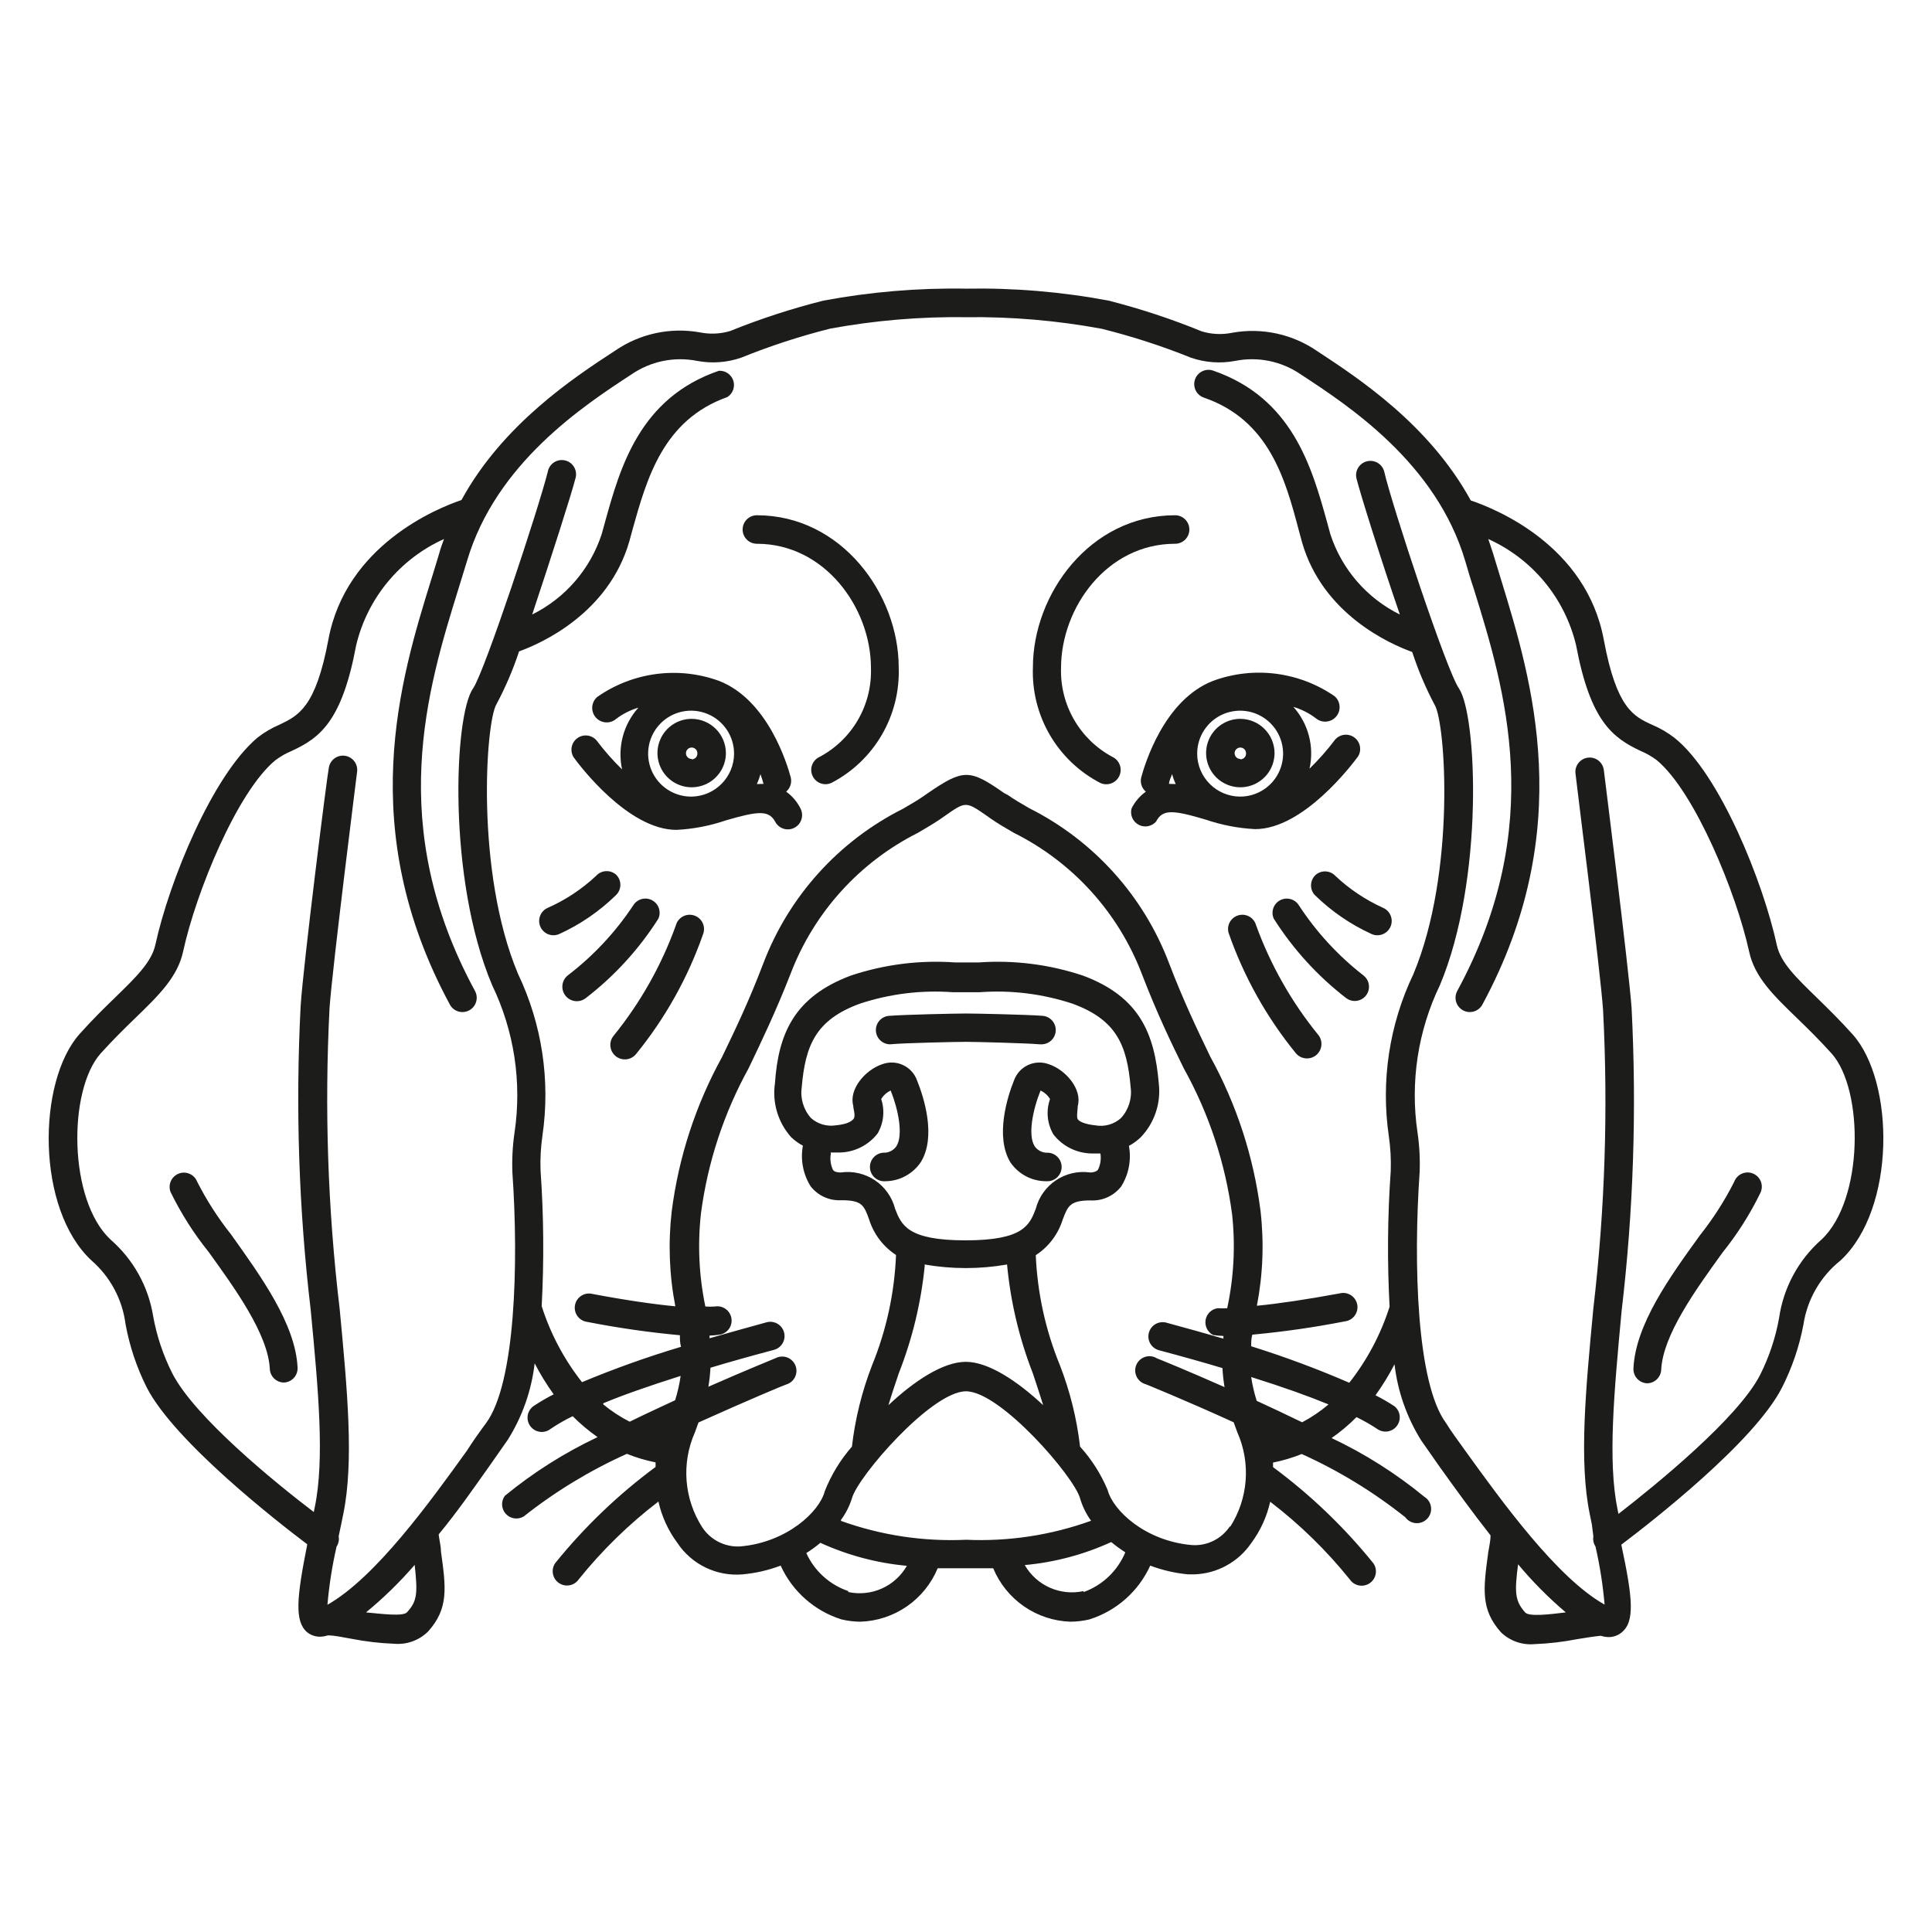 <?xml version="1.0" encoding="UTF-8"?>
<!-- The Best Svg Icon site in the world: iconSvg.co, Visit us! https://iconsvg.co -->
<svg width="800px" height="800px" version="1.1" viewBox="144 144 512 512" xmlns="http://www.w3.org/2000/svg">
 <g fill="#1c1c1a">
  <path d="m327.3 334.5c-3.664 0-6.973 2.207-8.375 5.598-1.406 3.387-0.629 7.289 1.965 9.883s6.492 3.371 9.883 1.965c3.387-1.402 5.598-4.711 5.598-8.379-0.027-4.996-4.07-9.039-9.07-9.066zm0 10.629c-0.609 0-1.16-0.367-1.395-0.934-0.234-0.562-0.105-1.215 0.328-1.645 0.434-0.434 1.082-0.562 1.648-0.328 0.562 0.234 0.93 0.785 0.93 1.395 0.031 0.418-0.117 0.828-0.402 1.137-0.289 0.305-0.688 0.477-1.109 0.477z"/>
  <path d="m472.7 334.5c-3.668 0-6.977 2.207-8.379 5.598-1.402 3.387-0.629 7.289 1.965 9.883s6.496 3.371 9.883 1.965c3.391-1.402 5.598-4.711 5.598-8.379-0.027-4.996-4.07-9.039-9.066-9.066zm0 10.629c-0.613 0-1.164-0.367-1.398-0.934-0.234-0.562-0.105-1.215 0.328-1.645 0.434-0.434 1.082-0.562 1.648-0.328 0.562 0.234 0.934 0.785 0.934 1.395 0.027 0.418-0.121 0.828-0.406 1.137-0.285 0.305-0.688 0.477-1.105 0.477z"/>
  <path d="m352.34 353.8c1.102-0.941 1.57-2.43 1.207-3.832-0.906-3.324-5.996-20.504-19.043-25.543-10.805-3.91-22.836-2.312-32.246 4.285-0.766 0.668-1.238 1.613-1.309 2.629-0.07 1.016 0.266 2.016 0.934 2.785 1.391 1.602 3.816 1.77 5.414 0.379 1.773-1.336 3.769-2.34 5.894-2.973-3.996 4.441-5.609 10.535-4.332 16.375-2.441-2.383-4.695-4.941-6.75-7.66-1.277-1.516-3.508-1.785-5.113-0.621-1.602 1.168-2.031 3.375-0.984 5.055 1.41 1.965 14.359 19.246 27.258 19.246 4.461-0.227 8.871-1.074 13.098-2.519 8.664-2.519 11.438-2.769 13.148 0.504 1.016 1.746 3.219 2.387 5.008 1.457 1.793-0.93 2.539-3.102 1.695-4.934-0.879-1.852-2.215-3.445-3.879-4.633zm-25.191 1.309c-4.606 0-8.758-2.773-10.52-7.027-1.762-4.258-0.789-9.152 2.469-12.41 3.254-3.258 8.152-4.231 12.406-2.469s7.031 5.914 7.031 10.52c-0.027 6.219-5.019 11.277-11.238 11.387zm17.43-3.324c0.387-0.848 0.703-1.727 0.957-2.621 0.301 0.906 0.605 1.762 0.805 2.57z"/>
  <path d="m344.58 280.55c-2.086 0-3.777 1.691-3.777 3.777 0 2.086 1.691 3.777 3.777 3.777 18.035 0 30.23 17.027 30.23 32.898 0.168 4.812-1.02 9.57-3.422 13.738-2.406 4.172-5.934 7.578-10.18 9.84-0.918 0.414-1.629 1.176-1.984 2.117-0.355 0.938-0.32 1.98 0.094 2.898 0.863 1.906 3.106 2.75 5.012 1.887 5.566-2.894 10.199-7.309 13.355-12.73s4.711-11.629 4.481-17.898c0-19.398-15.164-40.305-37.586-40.305z"/>
  <path d="m327.75 386.55c-0.969-0.262-2.004-0.129-2.871 0.375-0.871 0.5-1.508 1.324-1.766 2.297-3.805 10.57-9.355 20.434-16.426 29.168-1.391 1.602-1.219 4.027 0.379 5.418 1.602 1.391 4.023 1.223 5.418-0.379 7.785-9.535 13.84-20.363 17.883-31.992 0.344-0.996 0.254-2.09-0.242-3.016s-1.359-1.605-2.375-1.871z"/>
  <path d="m318.48 387.45c0.801-1.793 0.094-3.902-1.629-4.852-1.723-0.945-3.883-0.414-4.969 1.227-4.711 7.141-10.586 13.441-17.383 18.641-1.668 1.305-1.961 3.719-0.652 5.391 1.305 1.668 3.719 1.961 5.391 0.652 7.594-5.844 14.105-12.969 19.242-21.059z"/>
  <path d="m307.3 375.82c-0.746-0.668-1.73-1.016-2.731-0.957-1.004 0.055-1.941 0.508-2.609 1.258-3.762 3.519-8.086 6.379-12.797 8.465-1.918 0.836-2.801 3.066-1.965 4.988 0.836 1.918 3.066 2.801 4.988 1.965 5.606-2.555 10.719-6.066 15.113-10.379 1.473-1.477 1.473-3.867 0-5.34z"/>
  <path d="m196.26 457.18c-0.75-1.945-2.938-2.918-4.887-2.164-1.949 0.75-2.918 2.938-2.168 4.887 2.758 5.648 6.137 10.973 10.078 15.867 7.004 9.723 15.77 21.816 16.223 31.035 0.105 2.008 1.766 3.582 3.777 3.578 1.004-0.051 1.945-0.5 2.617-1.246 0.668-0.746 1.016-1.73 0.961-2.734-0.555-11.488-9.621-24.031-17.633-35.266-3.449-4.34-6.453-9.016-8.969-13.957z"/>
  <path d="m446.45 349.97c-0.363 1.402 0.105 2.891 1.211 3.832-1.605 1.145-2.902 2.664-3.781 4.434-0.465 1.699 0.305 3.5 1.863 4.332 1.555 0.832 3.481 0.477 4.637-0.855 1.715-3.324 4.484-3.074 13.148-0.504 4.231 1.441 8.637 2.293 13.102 2.516 12.848 0 25.797-17.281 27.258-19.246l-0.004 0.004c1.051-1.684 0.621-3.891-0.984-5.055-1.602-1.168-3.832-0.895-5.109 0.621-2.055 2.719-4.312 5.277-6.754 7.656 1.293-5.828-0.301-11.926-4.281-16.375 2.129 0.633 4.125 1.641 5.894 2.973 1.602 1.391 4.023 1.223 5.418-0.375 1.391-1.602 1.219-4.027-0.379-5.418-9.43-6.512-21.438-8.031-32.195-4.082-13.047 5.039-18.137 22.219-19.043 25.543zm7.356 1.762c0-0.805 0.504-1.664 0.805-2.57l0.004 0.004c0.25 0.895 0.57 1.773 0.957 2.621zm7.457-8.012v0.004c0-4.606 2.773-8.758 7.027-10.52 4.258-1.762 9.152-0.789 12.41 2.469 3.258 3.258 4.231 8.152 2.469 12.41-1.762 4.254-5.914 7.027-10.52 7.027-6.277-0.027-11.359-5.109-11.387-11.387z"/>
  <path d="m634.98 418.14c-3.375-3.777-6.648-6.953-9.473-9.723-5.594-5.441-9.621-9.32-10.629-13.957-3.629-16.727-15.113-45.344-27.105-54.914-1.793-1.391-3.758-2.543-5.844-3.426-5.039-2.266-9.523-4.434-12.898-22.52-4.637-25.191-28.867-34.812-35.266-36.98-11.035-20.152-29.824-32.445-40.809-39.648v-0.004c-6.555-4.477-14.609-6.195-22.422-4.785-2.656 0.547-5.41 0.426-8.012-0.352-8.047-3.289-16.312-6.019-24.734-8.164-12.457-2.34-25.117-3.402-37.785-3.172-12.672-0.219-25.332 0.848-37.789 3.172-8.422 2.113-16.688 4.809-24.734 8.062-2.602 0.773-5.352 0.895-8.012 0.352-7.797-1.395-15.828 0.324-22.367 4.785-11.035 7.203-29.824 19.547-40.809 39.648-6.449 2.168-30.633 11.992-35.266 36.98-3.375 18.086-8.012 20.152-12.898 22.52v0.004c-2.09 0.883-4.055 2.035-5.848 3.426-12.043 10.078-23.477 38.238-27.105 54.914-1.008 4.586-5.039 8.516-10.629 13.957-2.871 2.769-6.098 5.945-9.473 9.723-11.234 12.645-11.535 46.352 3.176 60.004 4.977 4.328 8.188 10.336 9.02 16.879 1.062 5.809 2.945 11.441 5.59 16.727 7.356 14.359 34.562 35.57 42.57 41.613-2.82 14.156-3.426 20.453 0 23.328l0.004-0.004c0.961 0.762 2.148 1.168 3.375 1.16 0.703-0.016 1.398-0.133 2.066-0.352 1.965 0 4.133 0.555 6.297 0.906 3.703 0.727 7.461 1.164 11.234 1.309 3.359 0.312 6.684-0.887 9.07-3.273 5.441-6.098 4.734-11.488 3.375-21.211 0-1.359-0.402-2.871-0.605-4.484 5.039-6.098 9.371-12.395 13.352-17.984l5.039-7.203-0.004-0.004c3.816-6.109 6.227-12.992 7.055-20.152 1.477 2.859 3.16 5.602 5.039 8.215-1.734 0.879-3.414 1.852-5.039 2.922-0.914 0.527-1.562 1.414-1.797 2.441-0.23 1.031-0.02 2.109 0.578 2.977 0.602 0.867 1.535 1.445 2.582 1.594 1.043 0.148 2.102-0.148 2.918-0.816 1.855-1.242 3.789-2.352 5.797-3.324 2.027 2.043 4.238 3.894 6.598 5.543-8.801 4.16-17.059 9.387-24.586 15.566-1.062 1.461-0.945 3.469 0.281 4.793 1.227 1.324 3.223 1.598 4.758 0.648 8.383-6.629 17.555-12.195 27.305-16.574 2.461 0.988 5.008 1.746 7.609 2.266v1.211c-9.914 7.328-18.855 15.898-26.602 25.492-1.184 1.723-0.742 4.082 0.984 5.266 1.723 1.18 4.082 0.742 5.262-0.984 6.188-7.688 13.273-14.609 21.109-20.605 0.891 3.973 2.609 7.715 5.039 10.984 1.871 2.809 4.461 5.062 7.5 6.523 3.043 1.465 6.422 2.082 9.781 1.789 3.449-0.316 6.836-1.094 10.078-2.32 3.102 6.828 8.965 12.012 16.121 14.258 1.648 0.395 3.34 0.598 5.035 0.605 4.41-0.145 8.684-1.559 12.312-4.07 3.625-2.512 6.453-6.012 8.145-10.086h7.356 7.356c1.691 4.074 4.519 7.574 8.145 10.086 3.629 2.512 7.902 3.926 12.309 4.07 1.699-0.008 3.387-0.211 5.039-0.605 7.156-2.246 13.016-7.43 16.121-14.258 3.238 1.227 6.629 2.004 10.078 2.32h1.562c6.066-0.18 11.684-3.254 15.113-8.262 2.43-3.269 4.148-7.012 5.039-10.984 7.836 5.996 14.922 12.914 21.109 20.605 1.18 1.727 3.539 2.164 5.266 0.98 1.723-1.18 2.164-3.539 0.98-5.262-7.746-9.598-16.688-18.164-26.602-25.496v-1.211 0.004c2.602-0.52 5.148-1.277 7.609-2.266 9.812 4.43 19.035 10.066 27.457 16.773 0.664 0.914 1.703 1.48 2.832 1.547 1.129 0.066 2.227-0.375 2.992-1.203 0.77-0.828 1.125-1.957 0.973-3.078-0.152-1.121-0.797-2.113-1.758-2.703-7.527-6.18-15.785-11.41-24.586-15.57 2.359-1.645 4.57-3.5 6.598-5.543 2.008 0.973 3.941 2.086 5.793 3.328 1.707 0.984 3.883 0.496 5-1.125 1.121-1.621 0.809-3.828-0.715-5.074-1.625-1.066-3.305-2.043-5.039-2.922 1.879-2.609 3.562-5.356 5.039-8.211 0.828 7.156 3.238 14.039 7.051 20.152l5.039 7.203c3.981 5.543 8.516 11.84 13.352 17.984 0 1.613-0.402 3.125-0.605 4.484-1.309 9.723-2.066 15.113 3.375 21.211 2.379 2.293 5.633 3.43 8.918 3.125 3.773-0.145 7.531-0.586 11.234-1.309 2.168-0.352 4.281-0.707 6.297-0.906 0.668 0.215 1.367 0.336 2.066 0.352 1.227 0.008 2.414-0.402 3.375-1.16 3.68-2.871 3.023-9.168 0-23.328 8.012-6.047 35.266-27.258 42.57-41.613h0.004c2.68-5.277 4.598-10.906 5.691-16.727 1.016-6.695 4.527-12.758 9.824-16.977 14.711-13.652 14.41-47.359 3.227-59.902zm-383.15 153.16c-1.059 1.109-6.648 0.402-10.832 0 4.652-3.82 8.969-8.031 12.898-12.594 0.805 7.555 0.703 9.621-2.066 12.594zm52.043-55.418c5.039-2.117 11.789-4.484 20.504-7.254-0.312 2.184-0.801 4.34-1.461 6.449-3.879 1.812-7.961 3.68-12.043 5.691h0.004c-2.496-1.266-4.844-2.805-7.004-4.586zm64.941 49.777c-4.945-1.676-8.973-5.324-11.133-10.078 1.301-0.824 2.547-1.73 3.727-2.719 7.242 3.309 14.992 5.371 22.922 6.094-1.512 2.656-3.832 4.762-6.621 6.012-2.789 1.25-5.906 1.578-8.895 0.941zm-1.965-18.844c1.285-1.738 2.273-3.68 2.922-5.742 1.461-5.644 21.059-28.363 30.23-28.363 9.168 0 28.719 22.723 30.23 28.363h-0.004c0.629 2.133 1.617 4.144 2.922 5.945-10.598 3.824-21.844 5.535-33.098 5.035-11.273 0.523-22.535-1.172-33.152-4.988zm-2.719-97.387h2.367c3.945-0.066 7.652-1.922 10.074-5.039 1.613-2.762 1.965-6.082 0.957-9.117 0.586-1 1.465-1.789 2.519-2.269 2.016 5.039 3.375 11.84 1.512 14.762-0.801 1.145-2.133 1.793-3.527 1.715-2.086 0.168-3.641 1.992-3.477 4.082 0.168 2.086 1.996 3.641 4.082 3.477 3.762-0.039 7.266-1.922 9.371-5.039 4.231-6.801 0.754-17.383-0.957-21.613-0.637-1.832-1.984-3.324-3.742-4.141-1.758-0.816-3.769-0.887-5.578-0.191-4.484 1.512-8.816 6.648-7.609 10.984 0 0.906 0.754 2.82 0 3.578-0.754 0.754-1.812 1.309-4.637 1.613l0.004-0.004c-2.359 0.367-4.762-0.332-6.551-1.914-2.004-2.234-2.91-5.246-2.469-8.215 0.957-11.035 3.68-17.836 15.418-22.117 7.965-2.629 16.371-3.652 24.734-3.023h6.852 0.004c8.363-0.629 16.77 0.395 24.734 3.023 11.738 4.281 14.461 11.082 15.418 22.117 0.414 2.984-0.527 5.996-2.57 8.215-1.848 1.656-4.359 2.363-6.801 1.914-2.82-0.301-4.231-1.008-4.637-1.613-0.402-0.605 0-2.621 0-3.527 1.211-4.383-3.125-9.523-7.609-11.035l0.004 0.004c-1.809-0.695-3.82-0.625-5.578 0.191-1.758 0.816-3.109 2.309-3.742 4.141-1.715 4.231-5.039 14.812-0.957 21.613 2.106 3.117 5.609 5 9.371 5.039h0.301c2.086 0.082 3.848-1.543 3.93-3.629 0.082-2.086-1.539-3.848-3.629-3.93-1.391 0.078-2.727-0.57-3.523-1.715-1.812-2.871-0.555-9.473 1.562-14.762h-0.004c1.055 0.48 1.934 1.273 2.519 2.269-1.098 3.106-0.766 6.535 0.906 9.371 2.426 3.117 6.129 4.969 10.078 5.039h2.367c0.242 1.477 0.012 2.992-0.652 4.332 0 0-0.555 0.707-2.066 0.707v-0.004c-6.555-0.926-12.758 3.215-14.41 9.625-1.664 4.332-3.273 8.363-18.641 8.363-15.367 0-16.977-4.082-18.641-8.363-1.652-6.41-7.856-10.551-14.41-9.625-1.562 0-1.914-0.504-2.066-0.707v0.004c-0.621-1.336-0.812-2.832-0.555-4.285zm24.887 29.676c7.234 1.266 14.633 1.266 21.863 0 0.922 9.855 3.211 19.539 6.805 28.766 1.008 2.973 1.914 5.793 2.769 8.516-6.852-6.398-14.508-11.488-20.504-11.488-5.996 0-13.652 5.039-20.504 11.488 0.805-2.719 1.762-5.543 2.769-8.516 3.582-9.129 5.887-18.707 6.852-28.465zm42.117 86.555c-2.992 0.652-6.113 0.336-8.91-0.906-2.801-1.242-5.133-3.344-6.656-5.996 7.93-0.723 15.68-2.785 22.922-6.098 1.184 0.988 2.43 1.898 3.731 2.723-2.039 4.898-6.043 8.719-11.035 10.527zm38.844-17.23c-2.203 3.371-6.055 5.297-10.074 5.035-12.395-1.059-20.957-9.168-22.371-14.609-1.766-4.215-4.234-8.098-7.305-11.484-0.855-7.387-2.652-14.633-5.34-21.566-3.805-9.277-5.973-19.148-6.398-29.168 3.418-2.227 5.945-5.578 7.152-9.473 1.359-3.527 1.863-5.039 7.356-5.039 3.144 0.176 6.172-1.199 8.113-3.676 2.016-3.207 2.754-7.059 2.066-10.781 1.16-0.625 2.227-1.402 3.172-2.32 3.625-3.809 5.363-9.035 4.738-14.258-1.109-13.098-5.039-22.973-20.152-28.566-8.855-2.945-18.199-4.129-27.508-3.473h-6.398c-9.309-0.656-18.656 0.527-27.508 3.473-15.113 5.644-19.246 15.469-20.152 28.566-0.75 5.152 0.82 10.371 4.281 14.258 0.934 0.895 1.984 1.66 3.125 2.269-0.688 3.727 0.047 7.574 2.062 10.781 1.941 2.477 4.969 3.852 8.113 3.676 5.492 0 5.996 1.309 7.356 5.039 1.207 3.894 3.738 7.246 7.152 9.473-0.406 10.035-2.551 19.922-6.348 29.219-2.688 6.934-4.484 14.18-5.34 21.566-3.066 3.5-5.504 7.504-7.203 11.836-1.41 5.441-10.078 13.551-22.371 14.609v0.004c-4.016 0.234-7.856-1.684-10.074-5.039-4.856-7.531-5.594-17-1.965-25.191 0.352-0.906 0.656-1.762 0.957-2.621 12.746-5.742 23.074-10.078 23.277-10.078l-0.004 0.004c1.012-0.305 1.852-1.02 2.309-1.973 0.461-0.953 0.5-2.051 0.113-3.035-0.391-0.98-1.172-1.754-2.16-2.137-0.984-0.379-2.086-0.328-3.031 0.141-0.805 0.352-8.16 3.324-17.887 7.609 0.281-1.668 0.465-3.352 0.555-5.039 5.039-1.512 10.578-3.074 16.828-4.734 2.019-0.543 3.215-2.617 2.672-4.637-0.543-2.016-2.617-3.211-4.637-2.668-5.391 1.461-10.078 2.82-15.113 4.231v-0.707c0.91-0.031 1.82-0.113 2.719-0.25 2.059-0.363 3.438-2.324 3.074-4.383-0.363-2.059-2.324-3.438-4.383-3.074-0.84 0.059-1.68 0.059-2.519 0-1.691-8.113-2.082-16.449-1.16-24.688 1.77-13.469 6.039-26.492 12.598-38.391 3.375-7.055 7.254-15.113 11.184-25.191v0.004c6.191-16.168 18.191-29.445 33.656-37.234 2.367-1.359 4.434-2.621 6.144-3.777l1.008-0.707c5.594-3.93 5.594-3.93 11.234 0l1.008 0.707c1.715 1.211 3.777 2.418 6.144 3.777h0.004c15.52 7.758 27.578 21.039 33.805 37.234 3.981 10.379 7.809 18.34 11.184 25.191v-0.004c6.668 11.992 11.012 25.141 12.797 38.746 0.887 8.277 0.445 16.645-1.309 24.785-0.84 0.059-1.68 0.059-2.519 0-1.633 0.227-2.93 1.484-3.207 3.109s0.531 3.242 1.996 3.996c0.902 0.137 1.812 0.219 2.723 0.25v0.707c-4.734-1.359-9.672-2.769-15.113-4.231v-0.004c-0.969-0.258-2.004-0.125-2.871 0.375-0.871 0.504-1.504 1.328-1.766 2.297-0.543 2.016 0.652 4.094 2.672 4.637 6.246 1.664 11.789 3.223 16.828 4.734h-0.004c0.09 1.688 0.277 3.371 0.555 5.039-9.773-4.332-17.078-7.305-17.887-7.609h0.004c-0.934-0.586-2.078-0.738-3.133-0.414-1.051 0.328-1.91 1.094-2.352 2.106-0.438 1.012-0.414 2.168 0.07 3.156 0.48 0.992 1.375 1.727 2.441 2.004 0 0 10.578 4.281 23.277 10.078 0.301 0.855 0.605 1.715 0.957 2.621l-0.004-0.004c3.637 8.168 2.918 17.617-1.914 25.141zm19.094-27.508c-4.031-1.965-8.113-3.879-12.043-5.691l0.004-0.004c-0.648-2.059-1.137-4.164-1.461-6.297 8.664 2.719 15.113 5.039 20.504 7.254-2.152 1.836-4.5 3.422-7.004 4.738zm59.098 50.379c-2.719-3.074-2.82-5.34-1.863-12.746 3.844 4.606 8.074 8.867 12.645 12.746-4.129 0.504-9.773 1.211-10.781 0zm78.543-98.797c-6.094 5.363-10.078 12.723-11.234 20.758-0.941 5.254-2.637 10.344-5.035 15.113-5.894 11.488-27.66 29.172-37.535 36.828l-0.25-1.211c-2.621-12.848-0.906-31.137 1.059-52.297l-0.004 0.004c3.164-26.746 4.059-53.711 2.672-80.609-0.805-10.984-7.106-60.91-7.356-63.027-0.266-2.07-2.16-3.539-4.234-3.273-2.07 0.266-3.539 2.16-3.273 4.231 0 0.504 6.551 51.844 7.305 62.625 1.363 26.375 0.504 52.816-2.57 79.047-2.066 21.766-3.828 40.605-0.957 54.562l0.555 2.719 0.402 3.176c-0.156 0.93 0.039 1.883 0.555 2.672 1.164 5.074 1.973 10.227 2.418 15.414-12.594-7.055-27.207-27.305-36.98-40.859-1.914-2.672-3.68-5.039-5.039-7.254-7.809-10.531-8.664-42.32-7.004-66.352h0.004c0.145-3.551-0.039-7.109-0.555-10.629-1.984-13.332 0.09-26.957 5.945-39.098 11.738-27.961 9.824-71.539 5.039-78.594-3.227-4.535-17.633-48.113-19.801-57.434-0.5-2.031-2.555-3.273-4.586-2.769-2.027 0.5-3.269 2.551-2.769 4.582 0.957 3.828 6.297 20.957 11.488 36.023-8.777-4.34-15.43-12.043-18.441-21.359l-0.805-2.973c-4.082-14.711-9.219-33.051-30.23-40.305-1.973-0.684-4.129 0.367-4.809 2.34-0.684 1.977 0.367 4.133 2.34 4.812 17.23 5.945 21.562 21.461 25.191 35.266l0.805 2.973c5.441 19.145 23.328 27.055 29.223 29.172 1.574 4.832 3.566 9.516 5.945 14.004 2.922 4.785 5.644 44.488-5.644 71.391-6.375 13.348-8.637 28.289-6.496 42.926 0.445 3.051 0.613 6.137 0.504 9.219-0.844 11.973-0.945 23.988-0.305 35.973-2.324 7.305-5.941 14.129-10.68 20.152-8.488-3.68-17.168-6.906-25.996-9.672 0-1.008 0-2.066 0.301-3.074 8.234-0.762 16.422-1.938 24.535-3.527 1.043-0.125 1.984-0.676 2.602-1.52 0.617-0.848 0.859-1.91 0.664-2.938-0.199-1.031-0.812-1.934-1.699-2.492-0.883-0.559-1.961-0.723-2.977-0.457-8.766 1.613-16.172 2.719-21.914 3.273 1.605-8.297 1.93-16.793 0.957-25.188-1.832-14.316-6.344-28.164-13.301-40.809-3.324-6.902-7.106-14.762-10.934-24.789-6.766-17.84-19.98-32.492-37.031-41.059-2.168-1.258-4.082-2.367-5.644-3.477l-1.055-0.555c-9.117-6.398-10.781-6.398-20.152 0l-1.008 0.707c-1.562 1.109-3.477 2.215-5.644 3.477l0.004-0.004c-17.051 8.566-30.266 23.219-37.031 41.062-3.828 10.078-7.609 17.887-10.934 24.789v-0.004c-6.957 12.648-11.469 26.492-13.301 40.809-0.973 8.398-0.648 16.895 0.957 25.191-5.742-0.555-13.148-1.613-21.914-3.273-1.012-0.266-2.09-0.102-2.977 0.457-0.887 0.559-1.5 1.461-1.695 2.488-0.199 1.031 0.043 2.094 0.66 2.941 0.617 0.844 1.562 1.395 2.602 1.52 8.113 1.59 16.301 2.766 24.535 3.527 0 1.008 0 2.066 0.301 3.074v-0.004c-8.906 2.66-17.668 5.789-26.246 9.371-4.742-6.023-8.359-12.848-10.684-20.152 0.641-11.984 0.543-23.996-0.301-35.973-0.109-3.082 0.059-6.168 0.504-9.219 2.141-14.637-0.125-29.578-6.5-42.922-11.285-26.902-8.566-66.605-5.691-71.391 2.398-4.488 4.402-9.176 5.996-14.008 5.894-2.117 23.73-10.078 29.223-29.172l0.805-2.973c3.828-13.703 8.16-29.223 25.191-35.266h-0.004c1.449-0.926 2.086-2.715 1.555-4.352-0.535-1.633-2.106-2.703-3.82-2.602-21.008 7.203-26.148 25.543-30.23 40.305l-0.805 2.922v0.004c-3.023 9.309-9.668 17.012-18.441 21.359 5.039-15.113 10.48-32.145 11.438-35.973 0.328-0.992 0.23-2.078-0.273-2.996-0.504-0.922-1.367-1.59-2.379-1.848-1.016-0.258-2.094-0.086-2.973 0.48-0.883 0.566-1.492 1.469-1.68 2.5-2.316 9.371-16.727 53-19.801 57.434-5.039 7.106-6.852 50.383 5.039 78.594 5.867 12.156 7.941 25.797 5.945 39.148-0.516 3.519-0.699 7.078-0.555 10.629 1.664 24.031 0.805 55.82-7.004 66.352-1.613 2.168-3.375 4.637-5.039 7.254-9.723 13.504-24.184 33.605-36.98 40.859h0.004c0.445-5.188 1.254-10.34 2.418-15.414 0.527-0.805 0.727-1.777 0.555-2.723l0.656-3.125 0.555-2.719c2.871-13.957 1.109-32.746-0.957-54.562h-0.004c-3.137-26.41-4.031-53.039-2.668-79.602 0.754-10.781 7.254-62.121 7.305-62.625 0.266-2.07-1.203-3.965-3.273-4.231-2.074-0.266-3.969 1.203-4.234 3.273-0.453 2.066-6.75 52.094-7.457 63.027-1.387 26.898-0.492 53.863 2.672 80.609 2.016 21.16 3.727 39.5 1.059 52.297l-0.25 1.211c-10.078-7.656-31.641-25.191-37.535-36.828v-0.004c-2.398-4.769-4.098-9.859-5.039-15.113-1.281-7.863-5.273-15.027-11.285-20.254-11.234-10.48-11.285-39.598-2.621-49.324 3.223-3.578 6.348-6.648 9.117-9.32 6.297-6.098 11.285-10.934 12.746-17.734 3.375-15.566 14.309-42.371 24.484-50.684l0.004 0.004c1.301-0.98 2.723-1.793 4.231-2.418 7.406-3.426 13.352-7.707 17.129-28.012v-0.004c2.977-12.484 11.574-22.887 23.277-28.16-0.453 1.258-0.906 2.469-1.258 3.777-0.707 2.316-1.41 4.734-2.215 7.254-8.113 26.199-20.152 65.746 5.039 112.35l-0.004 0.004c1 1.836 3.301 2.512 5.137 1.512 1.84-1.004 2.516-3.305 1.512-5.141-23.781-43.832-12.594-80.055-4.383-106.55 0.805-2.57 1.562-5.039 2.266-7.356 7.656-25.996 31.035-41.262 43.578-49.473h0.004c5.09-3.5 11.375-4.789 17.434-3.578 3.887 0.727 7.898 0.434 11.637-0.855 7.688-3.113 15.582-5.688 23.629-7.711 11.863-2.176 23.91-3.188 35.973-3.023 12.062-0.148 24.109 0.879 35.969 3.074 8.047 2.004 15.941 4.562 23.629 7.66 3.758 1.297 7.785 1.594 11.691 0.855 6.055-1.215 12.344 0.074 17.43 3.578 12.543 8.211 35.922 23.477 43.578 49.473 0.707 2.367 1.461 5.039 2.266 7.356 8.211 26.449 19.398 62.723-4.383 106.55h0.004c-1.004 1.836-0.324 4.137 1.512 5.141 1.836 1 4.137 0.324 5.137-1.512 25.191-46.602 13.047-86.203 5.039-112.35-0.805-2.519-1.512-5.039-2.215-7.254-0.402-1.309-0.855-2.519-1.258-3.777l-0.004-0.004c11.703 5.273 20.301 15.676 23.277 28.16 3.777 20.152 9.723 24.535 17.129 28.012v0.004c1.508 0.625 2.93 1.438 4.231 2.418 10.078 8.312 21.109 35.266 24.484 50.684 1.461 6.852 6.449 11.637 12.746 17.734 2.769 2.672 5.894 5.742 9.117 9.32 8.621 9.672 8.52 38.84-2.668 49.32z"/>
  <path d="m438.79 344.58c-4.238-2.273-7.754-5.688-10.156-9.852-2.406-4.164-3.598-8.918-3.449-13.727 0-15.871 12.09-32.898 30.23-32.898 2.086 0 3.777-1.691 3.777-3.777 0-2.086-1.691-3.777-3.777-3.777-22.57 0-37.684 20.906-37.684 40.305-0.234 6.269 1.32 12.477 4.477 17.898 3.16 5.422 7.789 9.836 13.355 12.73 1.906 0.891 4.176 0.066 5.062-1.836 0.891-1.906 0.07-4.176-1.836-5.066z"/>
  <path d="m476.88 389.22c-0.543-2.019-2.617-3.215-4.633-2.672-2.019 0.543-3.215 2.617-2.672 4.637 4.043 11.625 10.098 22.453 17.887 31.988 1.391 1.602 3.816 1.77 5.414 0.379 1.602-1.391 1.77-3.816 0.379-5.414-7.027-8.664-12.559-18.438-16.375-28.918z"/>
  <path d="m488.16 383.83c-1.086-1.641-3.246-2.172-4.969-1.227-1.723 0.949-2.43 3.059-1.629 4.852 5.121 8.086 11.617 15.211 19.195 21.059 0.652 0.496 1.449 0.762 2.266 0.758 1.625 0 3.07-1.043 3.586-2.586 0.512-1.543-0.016-3.242-1.32-4.215-6.703-5.223-12.492-11.52-17.129-18.641z"/>
  <path d="m492.7 375.82c-0.75 0.668-1.203 1.605-1.258 2.606-0.059 1.004 0.285 1.984 0.957 2.734 4.394 4.312 9.508 7.824 15.113 10.379 1.918 0.836 4.152-0.047 4.988-1.965 0.832-1.922-0.047-4.152-1.965-4.988-4.656-2.102-8.93-4.961-12.645-8.465-1.375-1.461-3.656-1.594-5.191-0.301z"/>
  <path d="m608.62 455.02c-0.953-0.41-2.031-0.41-2.984 0s-1.695 1.191-2.051 2.164c-2.539 5.016-5.574 9.758-9.07 14.16-8.012 11.082-17.078 23.629-17.633 35.266-0.055 1 0.289 1.984 0.961 2.731 0.672 0.746 1.613 1.195 2.617 1.25 2.008 0 3.668-1.57 3.777-3.578 0.453-9.27 9.219-21.312 16.223-31.035 3.941-4.898 7.32-10.219 10.074-15.871 0.441-0.926 0.484-1.988 0.125-2.949-0.363-0.961-1.098-1.73-2.039-2.137z"/>
  <path d="m419.5 420.75h0.352c2.086 0.086 3.848-1.539 3.93-3.625 0.086-2.086-1.539-3.848-3.625-3.93-3.68-0.301-17.332-0.605-20.152-0.605s-16.473 0.301-20.152 0.605c-1.055 0.012-2.055 0.461-2.758 1.238-0.707 0.781-1.059 1.82-0.965 2.867 0.09 1.047 0.613 2.012 1.445 2.656 0.832 0.645 1.895 0.914 2.93 0.746 3.426-0.301 16.828-0.605 19.496-0.605 2.672 0 16.074 0.352 19.5 0.652z"/>
 </g>
</svg>